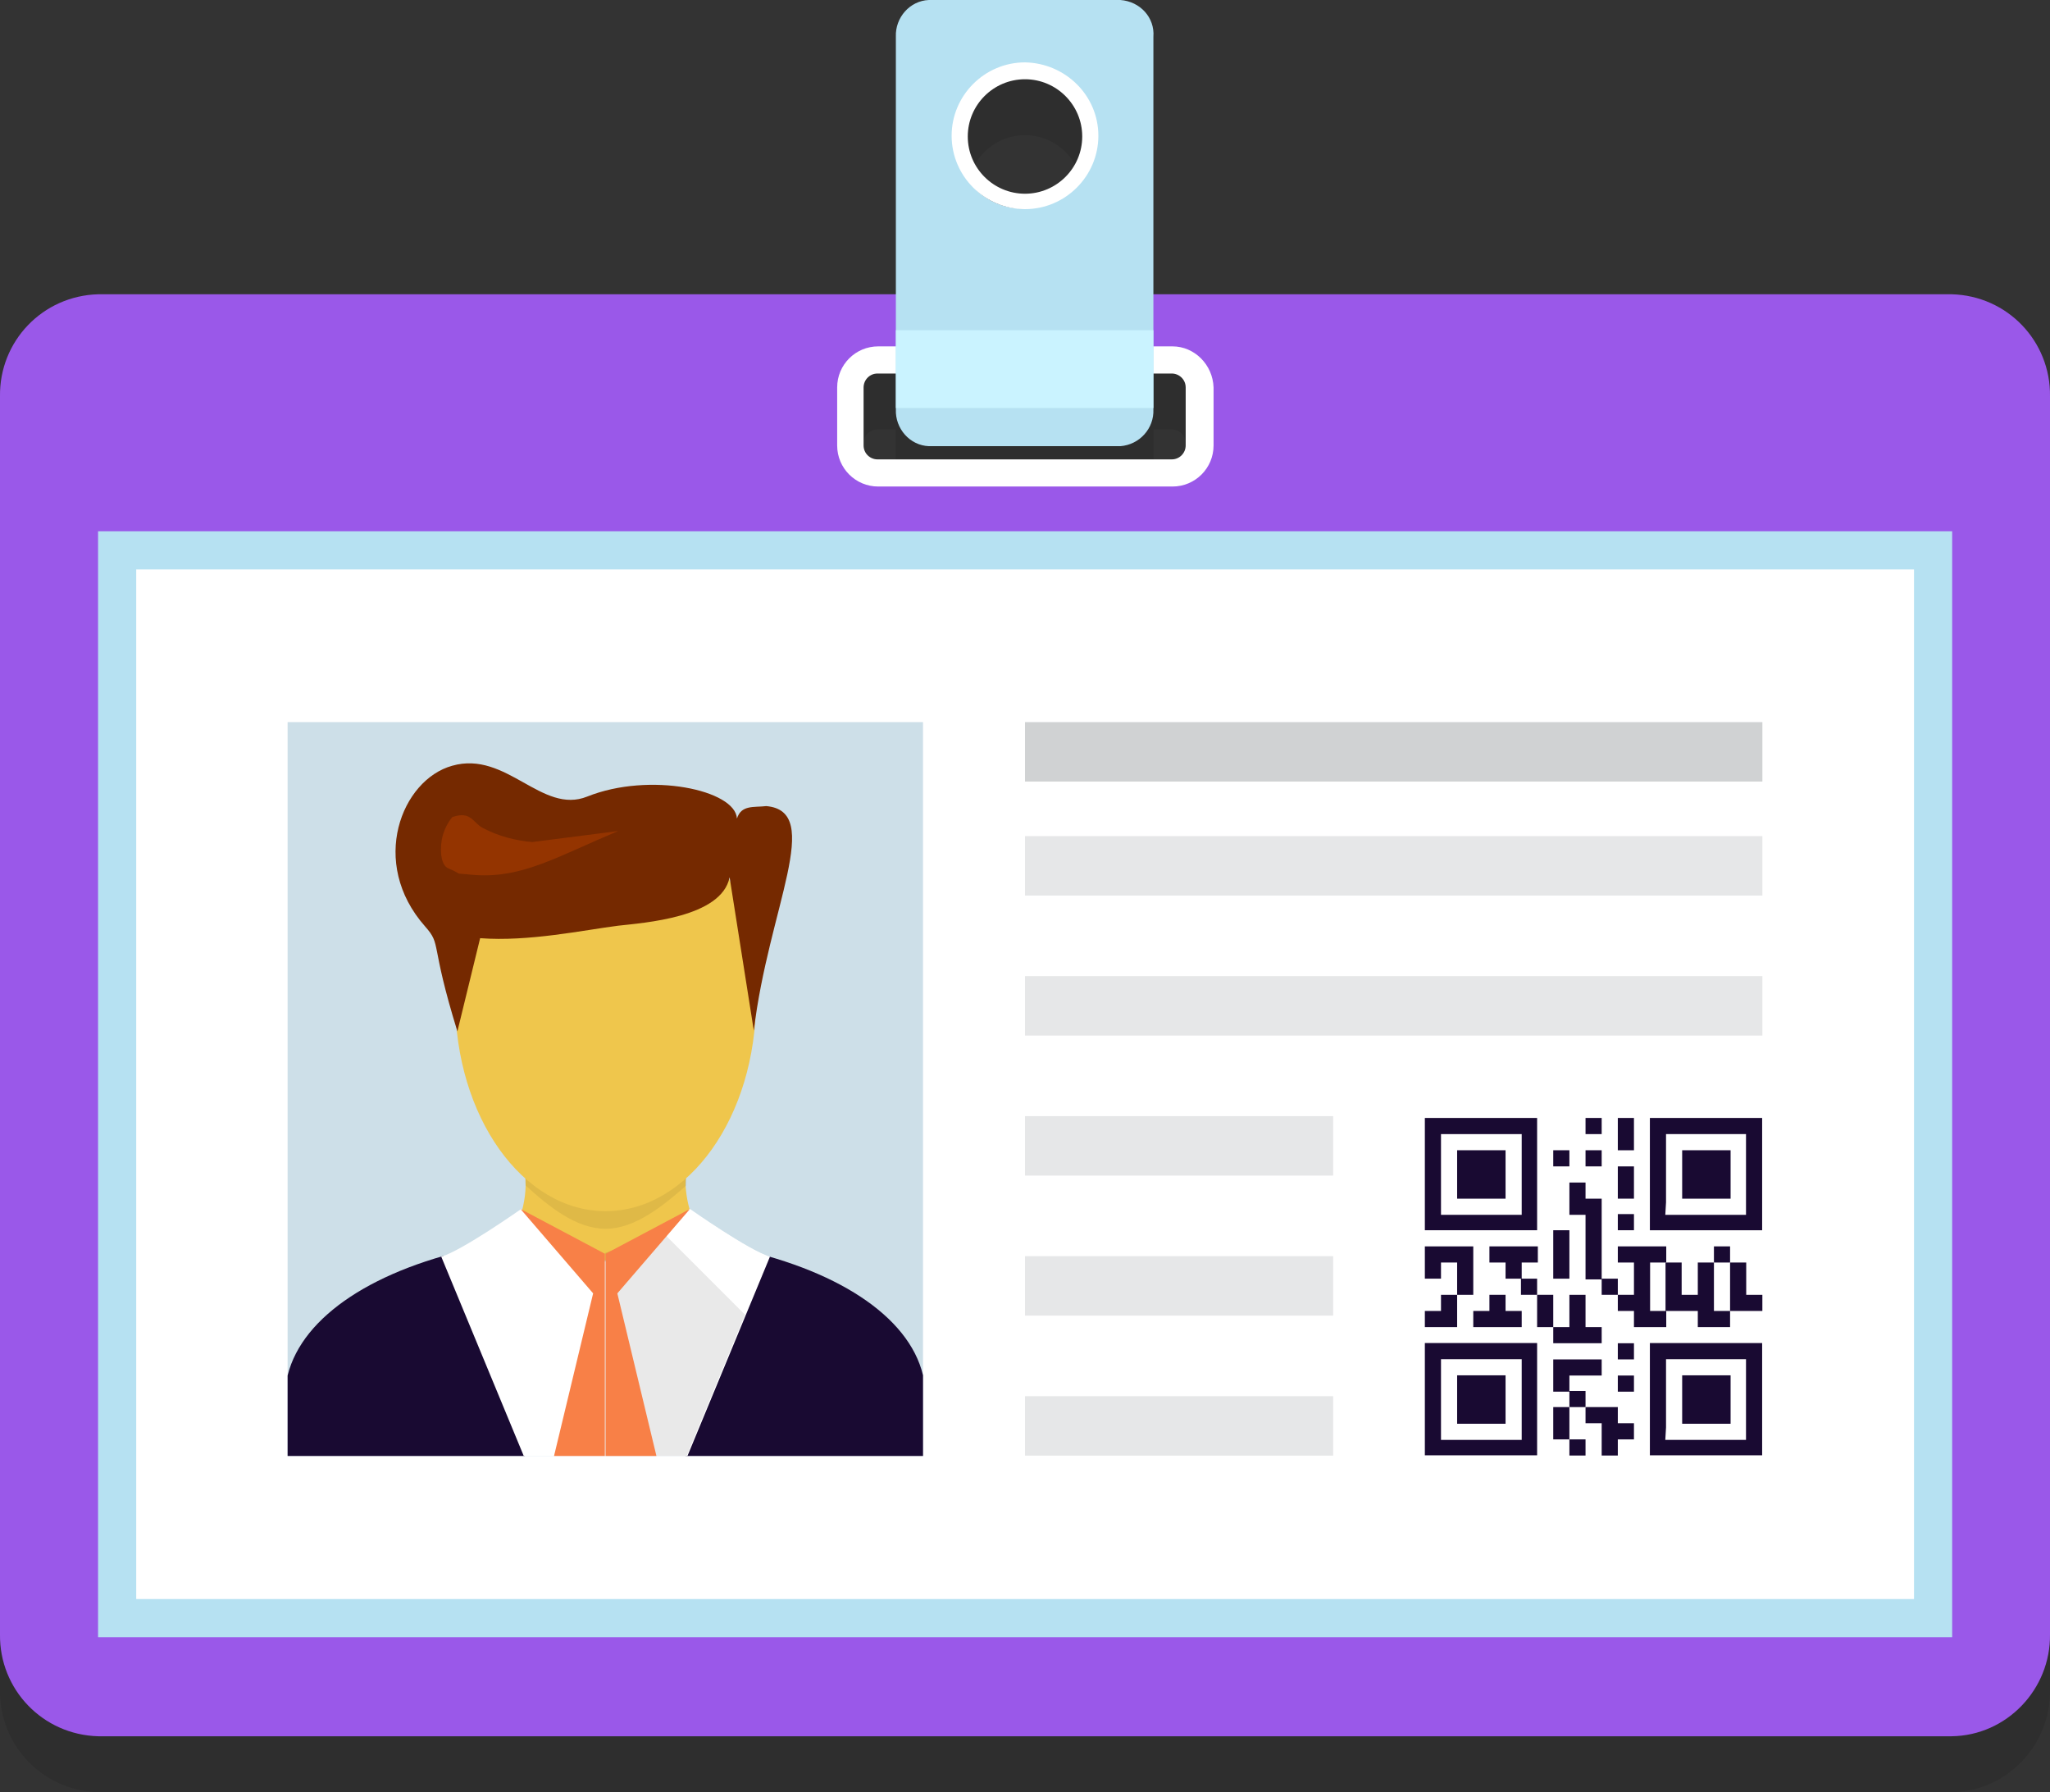 <?xml version="1.0" encoding="utf-8"?>
<!-- Generator: Adobe Illustrator 26.3.1, SVG Export Plug-In . SVG Version: 6.00 Build 0)  -->
<svg version="1.1" id="Layer_1" xmlns="http://www.w3.org/2000/svg" xmlns:xlink="http://www.w3.org/1999/xlink" x="0px" y="0px"
	 viewBox="0 0 279.4 244.2" style="enable-background:new 0 0 279.4 244.2;" xml:space="preserve">
<rect x="0" y="0" width="279.4" height="244.2" fill="#333333" stroke="none"/>
<style type="text/css">
	.st0{opacity:0.1;}
	.st1{clip-path:url(#SVGID_00000124853465551339670310000000436177640307264678_);}
	.st2{opacity:0.1;enable-background:new    ;}
	.st3{opacity:7.000000e-02;enable-background:new    ;}
	.st4{fill:#9A58E9;}
	.st5{fill:#FFFFFF;}
	.st6{fill:#B6E1F2;}
	.st7{fill:#CAF3FF;}
	.st8{fill:#190A32;}
	.st9{clip-path:url(#SVGID_00000085932614742666166570000011868734948923403168_);}
	.st10{fill:#CDDFE8;}
	.st11{fill:#EFC64C;}
	.st12{opacity:0.1;fill:#231F20;enable-background:new    ;}
	.st13{fill:#F88047;}
	.st14{fill:#752900;}
	.st15{fill:#943400;}
	.st16{fill:#D0D2D3;}
	.st17{fill:#E6E7E8;}
</style>
<g id="Group_24193" transform="translate(-508.766 -1878.951)">
	<g id="Group_24170" transform="translate(508.766 1886.571)" class="st0">
		<path id="Path_68750" d="M266,40.1H13.4C5.8,40.3-0.1,46.5,0,54v168.7c-0.1,7.5,5.8,13.7,13.4,13.9H266
			c7.5-0.1,13.5-6.4,13.4-13.9V54C279.5,46.5,273.6,40.3,266,40.1z M163.5,61.5c0,2.1-1.6,3.8-3.7,3.9h-40.1c-2.1,0-3.8-1.8-3.7-3.9
			v-8.2c0-2.1,1.6-3.8,3.7-3.9h40.1c2.1,0,3.8,1.8,3.7,3.9V61.5z"/>
		<rect id="Rectangle_5304" x="16" y="75" width="247.5" height="145.5"/>
		<path id="Path_68751" d="M13.4,223.1H266V72.4H13.4V223.1z M18.6,77.6h242.3v140.3H18.6L18.6,77.6z"/>
		<path id="Path_68752" d="M159.8,47.2h-40.1c-3.1,0-5.6,2.5-5.6,5.6v7.9c0,3.1,2.5,5.6,5.6,5.6h40.1c3.1,0,5.6-2.5,5.6-5.6v-7.9
			C165.3,49.7,162.8,47.2,159.8,47.2z M161.6,60.7c0,1-0.8,1.9-1.9,1.9h-40.1c-1,0-1.9-0.8-1.9-1.9l0,0v-7.9c0-1,0.8-1.9,1.9-1.9h0
			h40.1c1,0,1.9,0.8,1.9,1.9V60.7z"/>
		<path id="Path_68753" d="M152.7,0h-26.1c-2.6,0.1-4.6,2.4-4.5,5v50.8c-0.1,2.6,1.9,4.9,4.5,5h26.1c2.6-0.2,4.6-2.4,4.5-5V5
			C157.4,2.4,155.4,0.2,152.7,0z M139.7,28.4c-5.1,0.2-9.3-3.8-9.5-8.9c-0.2-5.1,3.8-9.3,8.9-9.5c5.1-0.2,9.3,3.8,9.5,8.9
			c0,0.1,0,0.2,0,0.3C148.7,24.2,144.7,28.3,139.7,28.4z"/>
		<path id="Path_68754" d="M139.7,8.5c-5.5,0-10,4.5-10,10c0,5.5,4.5,10,10,10c5.5,0,10-4.5,10-10c0,0,0,0,0,0
			C149.7,13,145.2,8.6,139.7,8.5z M139.7,26.4c-4.3,0-7.8-3.5-7.8-7.8c0-4.3,3.5-7.8,7.8-7.8c4.3,0,7.8,3.5,7.8,7.8
			C147.5,22.9,144,26.4,139.7,26.4z"/>
		<rect id="Rectangle_5305" x="122.1" y="45" width="35.1" height="10.6"/>
		<path id="Path_68755" d="M224.9,198.4h15.3V183h-15.3V198.4z M227.1,194.5v-9.3H238v11h-11L227.1,194.5z"/>
		<rect id="Rectangle_5306" x="229.2" y="187.4" width="6.6" height="6.6"/>
		<path id="Path_68756" d="M194.2,198.4h15.3V183h-15.3V198.4z M196.4,194.5v-9.3h11v11h-11L196.4,194.5z"/>
		<rect id="Rectangle_5307" x="198.6" y="187.4" width="6.6" height="6.6"/>
		<path id="Path_68757" d="M194.2,167.7h15.3v-15.3h-15.3V167.7z M196.4,163.8v-9.3h11v11h-11L196.4,163.8z"/>
		<rect id="Rectangle_5308" x="198.6" y="156.7" width="6.6" height="6.6"/>
		<path id="Path_68758" d="M224.9,167.7h15.3v-15.3h-15.3V167.7z M227.1,163.8v-9.3H238v11h-11L227.1,163.8z"/>
		<rect id="Rectangle_5309" x="229.2" y="156.7" width="6.6" height="6.6"/>
		<rect id="Rectangle_5310" x="216.1" y="152.3" width="2.2" height="2.2"/>
		<path id="Path_68759" d="M220.5,154.5v2.2h2.2v-4.4h-2.2V154.5z"/>
		<rect id="Rectangle_5311" x="211.7" y="156.7" width="2.2" height="2.2"/>
		<rect id="Rectangle_5312" x="216.1" y="156.7" width="2.2" height="2.2"/>
		<path id="Path_68760" d="M220.5,161.1v2.2h2.2v-4.4h-2.2V161.1z"/>
		<rect id="Rectangle_5313" x="220.5" y="165.5" width="2.2" height="2.2"/>
		<path id="Path_68761" d="M205.2,169.9H203v2.2h2.2v2.2h2.2v-2.2h2.2v-2.2H205.2L205.2,169.9z"/>
		<path id="Path_68762" d="M216.1,161.1h-2.2v4.4h2.2v8.8h2.2v-11h-2.2V161.1z"/>
		<rect id="Rectangle_5314" x="233.6" y="169.9" width="2.2" height="2.2"/>
		<path id="Path_68763" d="M211.7,169.9v4.4h2.2v-6.6h-2.2V169.9z"/>
		<path id="Path_68764" d="M196.4,169.9h-2.2v4.4h2.2v-2.2h2.2v4.4h2.2v-6.6L196.4,169.9L196.4,169.9z"/>
		<rect id="Rectangle_5315" x="207.3" y="174.3" width="2.2" height="2.2"/>
		<rect id="Rectangle_5316" x="218.3" y="174.3" width="2.2" height="2.2"/>
		<path id="Path_68765" d="M196.4,178.6h-2.2v2.2h4.4v-4.4h-2.2V178.6z"/>
		<path id="Path_68766" d="M205.2,176.4H203v2.2h-2.2v2.2h6.6v-2.2h-2.2V176.4z"/>
		<path id="Path_68767" d="M222.7,169.9h-2.2v2.2h2.2v4.4h-2.2v2.2h2.2v2.2h4.4v-2.2h-2.2v-6.6h2.2v-2.2L222.7,169.9L222.7,169.9z"
			/>
		<path id="Path_68768" d="M233.6,176.4v-4.4h-2.2v4.4h-2.2v-4.4h-2.2v6.6h4.4v2.2h4.4v-2.2h-2.2L233.6,176.4z"/>
		<path id="Path_68769" d="M238,174.3v-2.2h-2.2v6.6h4.4v-2.2H238V174.3z"/>
		<path id="Path_68770" d="M209.5,178.6v2.2h2.2v-4.4h-2.2V178.6z"/>
		<path id="Path_68771" d="M216.1,178.6v-2.2h-2.2v4.4h-2.2v2.2h6.6v-2.2h-2.2V178.6z"/>
		<rect id="Rectangle_5317" x="220.5" y="183" width="2.2" height="2.2"/>
		<path id="Path_68772" d="M213.9,185.2h-2.2v4.4h2.2v-2.2h4.4v-2.2L213.9,185.2L213.9,185.2z"/>
		<rect id="Rectangle_5318" x="220.5" y="187.4" width="2.2" height="2.2"/>
		<rect id="Rectangle_5319" x="213.9" y="189.6" width="2.2" height="2.2"/>
		<path id="Path_68773" d="M211.7,194v2.2h2.2v-4.4h-2.2V194z"/>
		<path id="Path_68774" d="M220.5,191.8h-4.4v2.2h2.2v4.4h2.2v-2.2h2.2V194h-2.2L220.5,191.8z"/>
		<rect id="Rectangle_5320" x="213.9" y="196.2" width="2.2" height="2.2"/>
		<g id="Group_24169" transform="translate(39.2 98.401)">
			<g>
				<defs>
					<rect id="SVGID_1_" x="0" y="0" width="86.6" height="100"/>
				</defs>
				<clipPath id="SVGID_00000180361274908614782460000018010047343297862064_">
					<use xlink:href="#SVGID_1_"  style="overflow:visible;"/>
				</clipPath>
				<g id="Group_24168" style="clip-path:url(#SVGID_00000180361274908614782460000018010047343297862064_);">
					<rect id="Rectangle_5321" x="0" y="0" width="86.6" height="107.1"/>
					<path id="Path_68775" d="M54.5,59.9H32.2c0.2,1.1,0.3,2.2,0.3,3.3c-0.1,3.6-1.6,6.9-3.9,10.1h29.5c-2.3-3.8-3.6-6.8-3.8-10.2
						C54.3,62.1,54.3,61,54.5,59.9z"/>
					<path id="Path_68776" d="M65.4,72.7L43.3,127h46.6L87,92C87,83.6,78.7,76.5,65.4,72.7z"/>
					<path id="Path_68777" d="M51.2,69.6L51.2,69.6c-2.4,1.9-5.6,4-7.9,4v53.4l0.2-0.4l18.9-45.7l3.3-8c-2.8-0.8-10.9-6.5-10.9-6.5
						C53.7,67.5,52.5,68.6,51.2,69.6z"/>
					<path id="Path_68778" d="M43.3,73.6v53.4l22.4-54.1c-2.8-0.8-10.9-6.5-10.9-6.5S47.6,73.5,43.3,73.6z"/>
					<path id="Path_68779" d="M-0.4,92l-2.9,35h46.6L21.3,72.7C7.9,76.5-0.4,83.6-0.4,92z"/>
					<path id="Path_68780" d="M20.9,72.9l22.4,54.1V73.6c-4.3,0-11.5-7.2-11.5-7.2S23.7,72.1,20.9,72.9z"/>
					<path id="Path_68781" class="st2" d="M51.2,69.6l-7.9,2.8v54l0.1,0.1h0.1l18.9-45.7L51.2,69.6L51.2,69.6z"/>
					<path id="Path_68782" d="M43.3,72.4v54l7.9-22.4l-6.3-26.2l9.9-11.5L43.3,72.4z"/>
					<path id="Path_68783" d="M41.7,77.9l-6.3,26.2l7.9,22.4v-54l-11.5-6.1L41.7,77.9z"/>
					<path id="Path_68784" class="st3" d="M32.4,63.2c3.2,2.9,6.9,5.9,10.9,5.9c4,0,7.8-3.1,11-5.9c0-1.1,0-2.2,0.2-3.2H32.2
						C32.4,61,32.5,62.1,32.4,63.2z"/>
					<path id="Path_68785" d="M44.8,18.1c-5.2,0-10.3-0.5-15.4-1.4c-4,5.3-6.5,12.8-6.5,21.1c0,15.9,9.2,28.8,20.5,28.8
						s20.5-12.9,20.5-28.8c0-8.1-2.4-15.4-6.2-20.7C53.4,17.8,49.1,18.1,44.8,18.1z"/>
					<path id="Path_68786" d="M65.3,11.4c-1.7,0.2-3.4-0.2-4,1.7c-0.2-3.9-11.9-6.4-20.4-3C34.6,12.6,29.8,3.9,22.4,6
						C15.5,7.9,11,19.2,18.7,27.9c2.3,2.6,0.6,2,4.4,14.3l3.1-12.7c6.6,0.5,14.1-1.1,18.8-1.7c3.5-0.4,14.1-1.1,15.2-6.6l3.3,20.9
						C65.5,25.4,73.2,12.1,65.3,11.4z"/>
					<path id="Path_68787" d="M26.6,14.4c-1.4-0.7-1.6-2.4-4.2-1.5c-1.2,1.5-1.7,3.3-1.5,5.2c0.2,1.5,0.8,1.7,1,1.8
						c0.5,0.2,0.9,0.4,1.4,0.7l2.3,0.2c6.4,0.4,11.1-2.5,19.4-6l-11.7,1.5C31,16.2,28.7,15.6,26.6,14.4z"/>
				</g>
			</g>
		</g>
		<rect id="Rectangle_5322" x="139.7" y="98.4" width="100.5" height="8.1"/>
		<rect id="Rectangle_5323" x="139.7" y="133" width="100.5" height="8.1"/>
		<rect id="Rectangle_5324" x="139.7" y="113.9" width="100.5" height="8.1"/>
		<rect id="Rectangle_5325" x="139.7" y="152.1" width="42" height="8.1"/>
		<rect id="Rectangle_5326" x="139.7" y="171.2" width="42" height="8.1"/>
		<rect id="Rectangle_5327" x="139.7" y="190.3" width="42" height="8.1"/>
	</g>
	<g id="Group_24192" transform="translate(508.766 1878.951)">
		<g id="Group_24189">
			<path id="Path_68788" class="st4" d="M266,40.1H13.4C5.8,40.3-0.1,46.5,0,54v168.7c-0.1,7.5,5.8,13.7,13.4,13.9H266
				c7.5-0.1,13.5-6.4,13.4-13.9V54C279.5,46.5,273.6,40.3,266,40.1z M163.5,61.5c0,2.1-1.6,3.8-3.7,3.9h-40.1
				c-2.1,0-3.8-1.8-3.7-3.9v-8.2c0-2.1,1.6-3.8,3.7-3.9h40.1c2.1,0,3.8,1.8,3.7,3.9V61.5z"/>
			<g id="Group_24173" transform="translate(13.366 72.4)">
				<rect id="Rectangle_5328" x="2.6" y="2.6" class="st5" width="247.5" height="145.5"/>
				<path id="Path_68789" class="st6" d="M0,150.7h252.7V0H0V150.7z M5.2,5.2h242.3v140.3H5.2L5.2,5.2z"/>
			</g>
			<path id="Path_68790" class="st5" d="M159.8,47.2h-40.1c-3.1,0-5.6,2.5-5.6,5.6v7.9c0,3.1,2.5,5.6,5.6,5.6h40.1
				c3.1,0,5.6-2.5,5.6-5.6v-7.9C165.3,49.7,162.8,47.2,159.8,47.2z M161.6,60.7c0,1-0.8,1.9-1.9,1.9h-40.1c-1,0-1.9-0.8-1.9-1.9l0,0
				v-7.9c0-1,0.8-1.9,1.9-1.9h0h40.1c1,0,1.9,0.8,1.9,1.9V60.7z"/>
			<path id="Path_68791" class="st6" d="M152.7,0h-26.1c-2.6,0.1-4.6,2.4-4.5,5v50.8c-0.1,2.6,1.9,4.9,4.5,5h26.1
				c2.6-0.2,4.6-2.4,4.5-5V5C157.4,2.4,155.4,0.2,152.7,0z M139.7,28.4c-5.1,0.2-9.3-3.8-9.5-8.9c-0.2-5.1,3.8-9.3,8.9-9.5
				c5.1-0.2,9.3,3.8,9.5,8.9c0,0.1,0,0.2,0,0.3C148.7,24.2,144.7,28.3,139.7,28.4z"/>
			<path id="Path_68792" class="st5" d="M139.7,8.5c-5.5,0-10,4.5-10,10c0,5.5,4.5,10,10,10c5.5,0,10-4.5,10-10c0,0,0,0,0,0
				C149.7,13,145.2,8.6,139.7,8.5z M139.7,26.4c-4.3,0-7.8-3.5-7.8-7.8c0-4.3,3.5-7.8,7.8-7.8c4.3,0,7.8,3.5,7.8,7.8
				C147.5,22.9,144,26.4,139.7,26.4z"/>
			<rect id="Rectangle_5329" x="122.1" y="45" class="st7" width="35.1" height="10.6"/>
			<g id="Group_24188" transform="translate(39.2 98.401)">
				<g id="Group_24179" transform="translate(154.997 53.943)">
					<g id="Group_24174" transform="translate(30.671 30.671)">
						<path id="Path_68793" class="st8" d="M0,15.3h15.3V0H0V15.3z M2.2,11.5V2.2h10.9v11h-11L2.2,11.5z"/>
						<rect id="Rectangle_5330" x="4.4" y="4.4" class="st8" width="6.6" height="6.6"/>
					</g>
					<g id="Group_24175" transform="translate(0 30.671)">
						<path id="Path_68794" class="st8" d="M0,15.3h15.3V0H0V15.3z M2.2,11.5V2.2h11v11h-11L2.2,11.5z"/>
						<rect id="Rectangle_5331" x="4.4" y="4.4" class="st8" width="6.6" height="6.6"/>
					</g>
					<g id="Group_24176">
						<path id="Path_68795" class="st8" d="M0,15.3h15.3V0H0V15.3z M2.2,11.5V2.2h11v11h-11L2.2,11.5z"/>
						<rect id="Rectangle_5332" x="4.4" y="4.4" class="st8" width="6.6" height="6.6"/>
					</g>
					<g id="Group_24177" transform="translate(30.671)">
						<path id="Path_68796" class="st8" d="M0,15.3h15.3V0H0V15.3z M2.2,11.5V2.2h10.9v11h-11L2.2,11.5z"/>
						<rect id="Rectangle_5333" x="4.4" y="4.4" class="st8" width="6.6" height="6.6"/>
					</g>
					<g id="Group_24178" transform="translate(0 0)">
						<rect id="Rectangle_5334" x="21.9" y="0" class="st8" width="2.2" height="2.2"/>
						<path id="Path_68797" class="st8" d="M26.3,2.2v2.2h2.2V0h-2.2V2.2z"/>
						<rect id="Rectangle_5335" x="17.5" y="4.4" class="st8" width="2.2" height="2.2"/>
						<rect id="Rectangle_5336" x="21.9" y="4.4" class="st8" width="2.2" height="2.2"/>
						<path id="Path_68798" class="st8" d="M26.3,8.8V11h2.2V6.6h-2.2V8.8z"/>
						<rect id="Rectangle_5337" x="26.3" y="13.1" class="st8" width="2.2" height="2.2"/>
						<path id="Path_68799" class="st8" d="M11,17.5H8.8v2.2H11v2.2h2.2v-2.2h2.2v-2.2H11L11,17.5z"/>
						<path id="Path_68800" class="st8" d="M21.9,8.8h-2.2v4.4h2.2v8.8h2.2V11h-2.2V8.8z"/>
						<rect id="Rectangle_5338" x="39.4" y="17.5" class="st8" width="2.2" height="2.2"/>
						<path id="Path_68801" class="st8" d="M17.5,17.5v4.4h2.2v-6.6h-2.2V17.5z"/>
						<path id="Path_68802" class="st8" d="M2.2,17.5H0v4.4h2.2v-2.2h2.2v4.4h2.2v-6.6L2.2,17.5L2.2,17.5z"/>
						<rect id="Rectangle_5339" x="13.1" y="21.9" class="st8" width="2.2" height="2.2"/>
						<rect id="Rectangle_5340" x="24.1" y="21.9" class="st8" width="2.2" height="2.2"/>
						<path id="Path_68803" class="st8" d="M2.2,26.3H0v2.2h4.4v-4.4H2.2V26.3z"/>
						<path id="Path_68804" class="st8" d="M11,24.1H8.8v2.2H6.6v2.2h6.6v-2.2H11V24.1z"/>
						<path id="Path_68805" class="st8" d="M28.5,17.5h-2.2v2.2h2.2v4.4h-2.2v2.2h2.2v2.2h4.4v-2.2h-2.2v-6.6h2.2v-2.2L28.5,17.5
							L28.5,17.5z"/>
						<path id="Path_68806" class="st8" d="M39.4,24.1v-4.4h-2.2v4.4h-2.2v-4.4h-2.2v6.6h4.4v2.2h4.4v-2.2h-2.2L39.4,24.1z"/>
						<path id="Path_68807" class="st8" d="M43.8,21.9v-2.2h-2.2v6.6H46v-2.2h-2.2V21.9z"/>
						<path id="Path_68808" class="st8" d="M15.3,26.3v2.2h2.2v-4.4h-2.2V26.3z"/>
						<path id="Path_68809" class="st8" d="M21.9,26.3v-2.2h-2.2v4.4h-2.2v2.2h6.6v-2.2h-2.2V26.3z"/>
						<rect id="Rectangle_5341" x="26.3" y="30.7" class="st8" width="2.2" height="2.2"/>
						<path id="Path_68810" class="st8" d="M19.7,32.9h-2.2v4.4h2.2v-2.2h4.4v-2.2L19.7,32.9L19.7,32.9z"/>
						<rect id="Rectangle_5342" x="26.3" y="35.1" class="st8" width="2.2" height="2.2"/>
						<rect id="Rectangle_5343" x="19.7" y="37.2" class="st8" width="2.2" height="2.2"/>
						<path id="Path_68811" class="st8" d="M17.5,41.6v2.2h2.2v-4.4h-2.2V41.6z"/>
						<path id="Path_68812" class="st8" d="M26.3,39.4h-4.4v2.2h2.2V46h2.2v-2.2h2.2v-2.2h-2.2L26.3,39.4z"/>
						<rect id="Rectangle_5344" x="19.7" y="43.8" class="st8" width="2.2" height="2.2"/>
					</g>
				</g>
				<g id="Group_24182">
					<g>
						<defs>
							<rect id="SVGID_00000060005148525231581920000016026125699091515799_" x="0" y="0" width="86.6" height="100"/>
						</defs>
						<clipPath id="SVGID_00000178204207118204241610000000540219169383168191_">
							<use xlink:href="#SVGID_00000060005148525231581920000016026125699091515799_"  style="overflow:visible;"/>
						</clipPath>
						<g id="Group_24181" style="clip-path:url(#SVGID_00000178204207118204241610000000540219169383168191_);">
							<rect id="Rectangle_5345" x="0" y="0" class="st10" width="86.6" height="107.1"/>
							<g id="Group_24180" transform="translate(-3.261 5.645)">
								<path id="Path_68813" class="st11" d="M57.8,54.3H35.4c0.2,1.1,0.3,2.2,0.3,3.3c-0.1,3.6-1.6,6.9-3.9,10.1h29.5
									c-2.3-3.8-3.6-6.8-3.8-10.2C57.5,56.4,57.6,55.3,57.8,54.3z"/>
								<path id="Path_68814" class="st8" d="M68.6,67.1l-22.1,54.3h46.6l-2.9-35C90.3,78,82,70.9,68.6,67.1z"/>
								<path id="Path_68815" class="st5" d="M54.4,63.9L54.4,63.9c-2.4,1.9-5.6,4-7.9,4v53.4l0.2-0.4l18.9-45.7l3.3-8
									c-2.8-0.8-10.9-6.5-10.9-6.5C56.9,61.9,55.7,62.9,54.4,63.9z"/>
								<path id="Path_68816" class="st5" d="M46.6,67.9v53.4L69,67.2c-2.8-0.8-10.9-6.5-10.9-6.5S50.9,67.9,46.6,67.9z"/>
								<path id="Path_68817" class="st8" d="M2.9,86.4l-2.9,35h46.6L24.5,67.1C11.2,70.9,2.9,78,2.9,86.4z"/>
								<path id="Path_68818" class="st5" d="M24.2,67.2l22.4,54.1V67.9c-4.3,0-11.5-7.2-11.5-7.2S27,66.4,24.2,67.2z"/>
								<path id="Path_68819" class="st12" d="M54.4,63.9l-7.9,2.8v54l0.1,0.1h0.1l18.9-45.7L54.4,63.9L54.4,63.9z"/>
								<path id="Path_68820" class="st13" d="M46.6,66.8v54l7.9-22.4l-6.3-26.2l9.9-11.5L46.6,66.8z"/>
								<path id="Path_68821" class="st13" d="M44.9,72.2l-6.3,26.2l7.9,22.4v-54l-11.5-6.1L44.9,72.2z"/>
								<path id="Path_68822" class="st3" d="M35.7,57.5c3.2,2.9,6.9,5.9,10.9,5.9c4,0,7.8-3.1,11-5.9c0-1.1,0-2.2,0.2-3.2H35.4
									C35.6,55.4,35.7,56.5,35.7,57.5z"/>
								<path id="Path_68823" class="st11" d="M48,12.5c-5.2,0-10.3-0.5-15.4-1.4c-4,5.3-6.5,12.8-6.5,21.1
									c0,15.9,9.2,28.8,20.5,28.8s20.5-12.9,20.5-28.8c0-8.1-2.4-15.4-6.2-20.7C56.6,12.2,52.3,12.5,48,12.5z"/>
								<path id="Path_68824" class="st14" d="M68.5,5.8c-1.7,0.2-3.4-0.2-4,1.7c-0.2-3.9-11.9-6.4-20.4-3C37.9,7,33.1-1.8,25.7,0.3
									c-6.9,1.9-11.4,13.2-3.7,21.9c2.3,2.6,0.6,2,4.4,14.3l3.1-12.7c6.6,0.5,14.1-1.1,18.8-1.7c3.5-0.4,14.1-1.1,15.2-6.6
									l3.3,20.9C68.8,19.7,76.4,6.5,68.5,5.8z"/>
								<path id="Path_68825" class="st15" d="M29.9,8.8c-1.4-0.7-1.6-2.4-4.2-1.5c-1.2,1.5-1.7,3.3-1.5,5.2c0.2,1.5,0.8,1.7,1,1.8
									c0.5,0.2,0.9,0.4,1.4,0.7l2.3,0.2c6.4,0.4,11.1-2.5,19.4-6l-11.7,1.5C34.3,10.5,32,9.9,29.9,8.8z"/>
							</g>
						</g>
					</g>
				</g>
				<rect id="Rectangle_5346" x="100.5" y="0" class="st16" width="100.5" height="8.1"/>
				<g id="Group_24183" transform="translate(100.501 34.615)">
					<rect id="Rectangle_5347" x="0" y="0" class="st17" width="100.5" height="8.1"/>
				</g>
				<g id="Group_24184" transform="translate(100.501 15.535)">
					<rect id="Rectangle_5348" x="0" y="0" class="st17" width="100.5" height="8.1"/>
				</g>
				<g id="Group_24185" transform="translate(100.501 53.695)">
					<rect id="Rectangle_5349" x="0" y="0" class="st17" width="42" height="8.1"/>
				</g>
				<g id="Group_24186" transform="translate(100.501 72.776)">
					<rect id="Rectangle_5350" x="0" y="0" class="st17" width="42" height="8.1"/>
				</g>
				<g id="Group_24187" transform="translate(100.501 91.856)">
					<rect id="Rectangle_5351" x="0" y="0" class="st17" width="42" height="8.1"/>
				</g>
			</g>
		</g>
	</g>
</g>
</svg>
